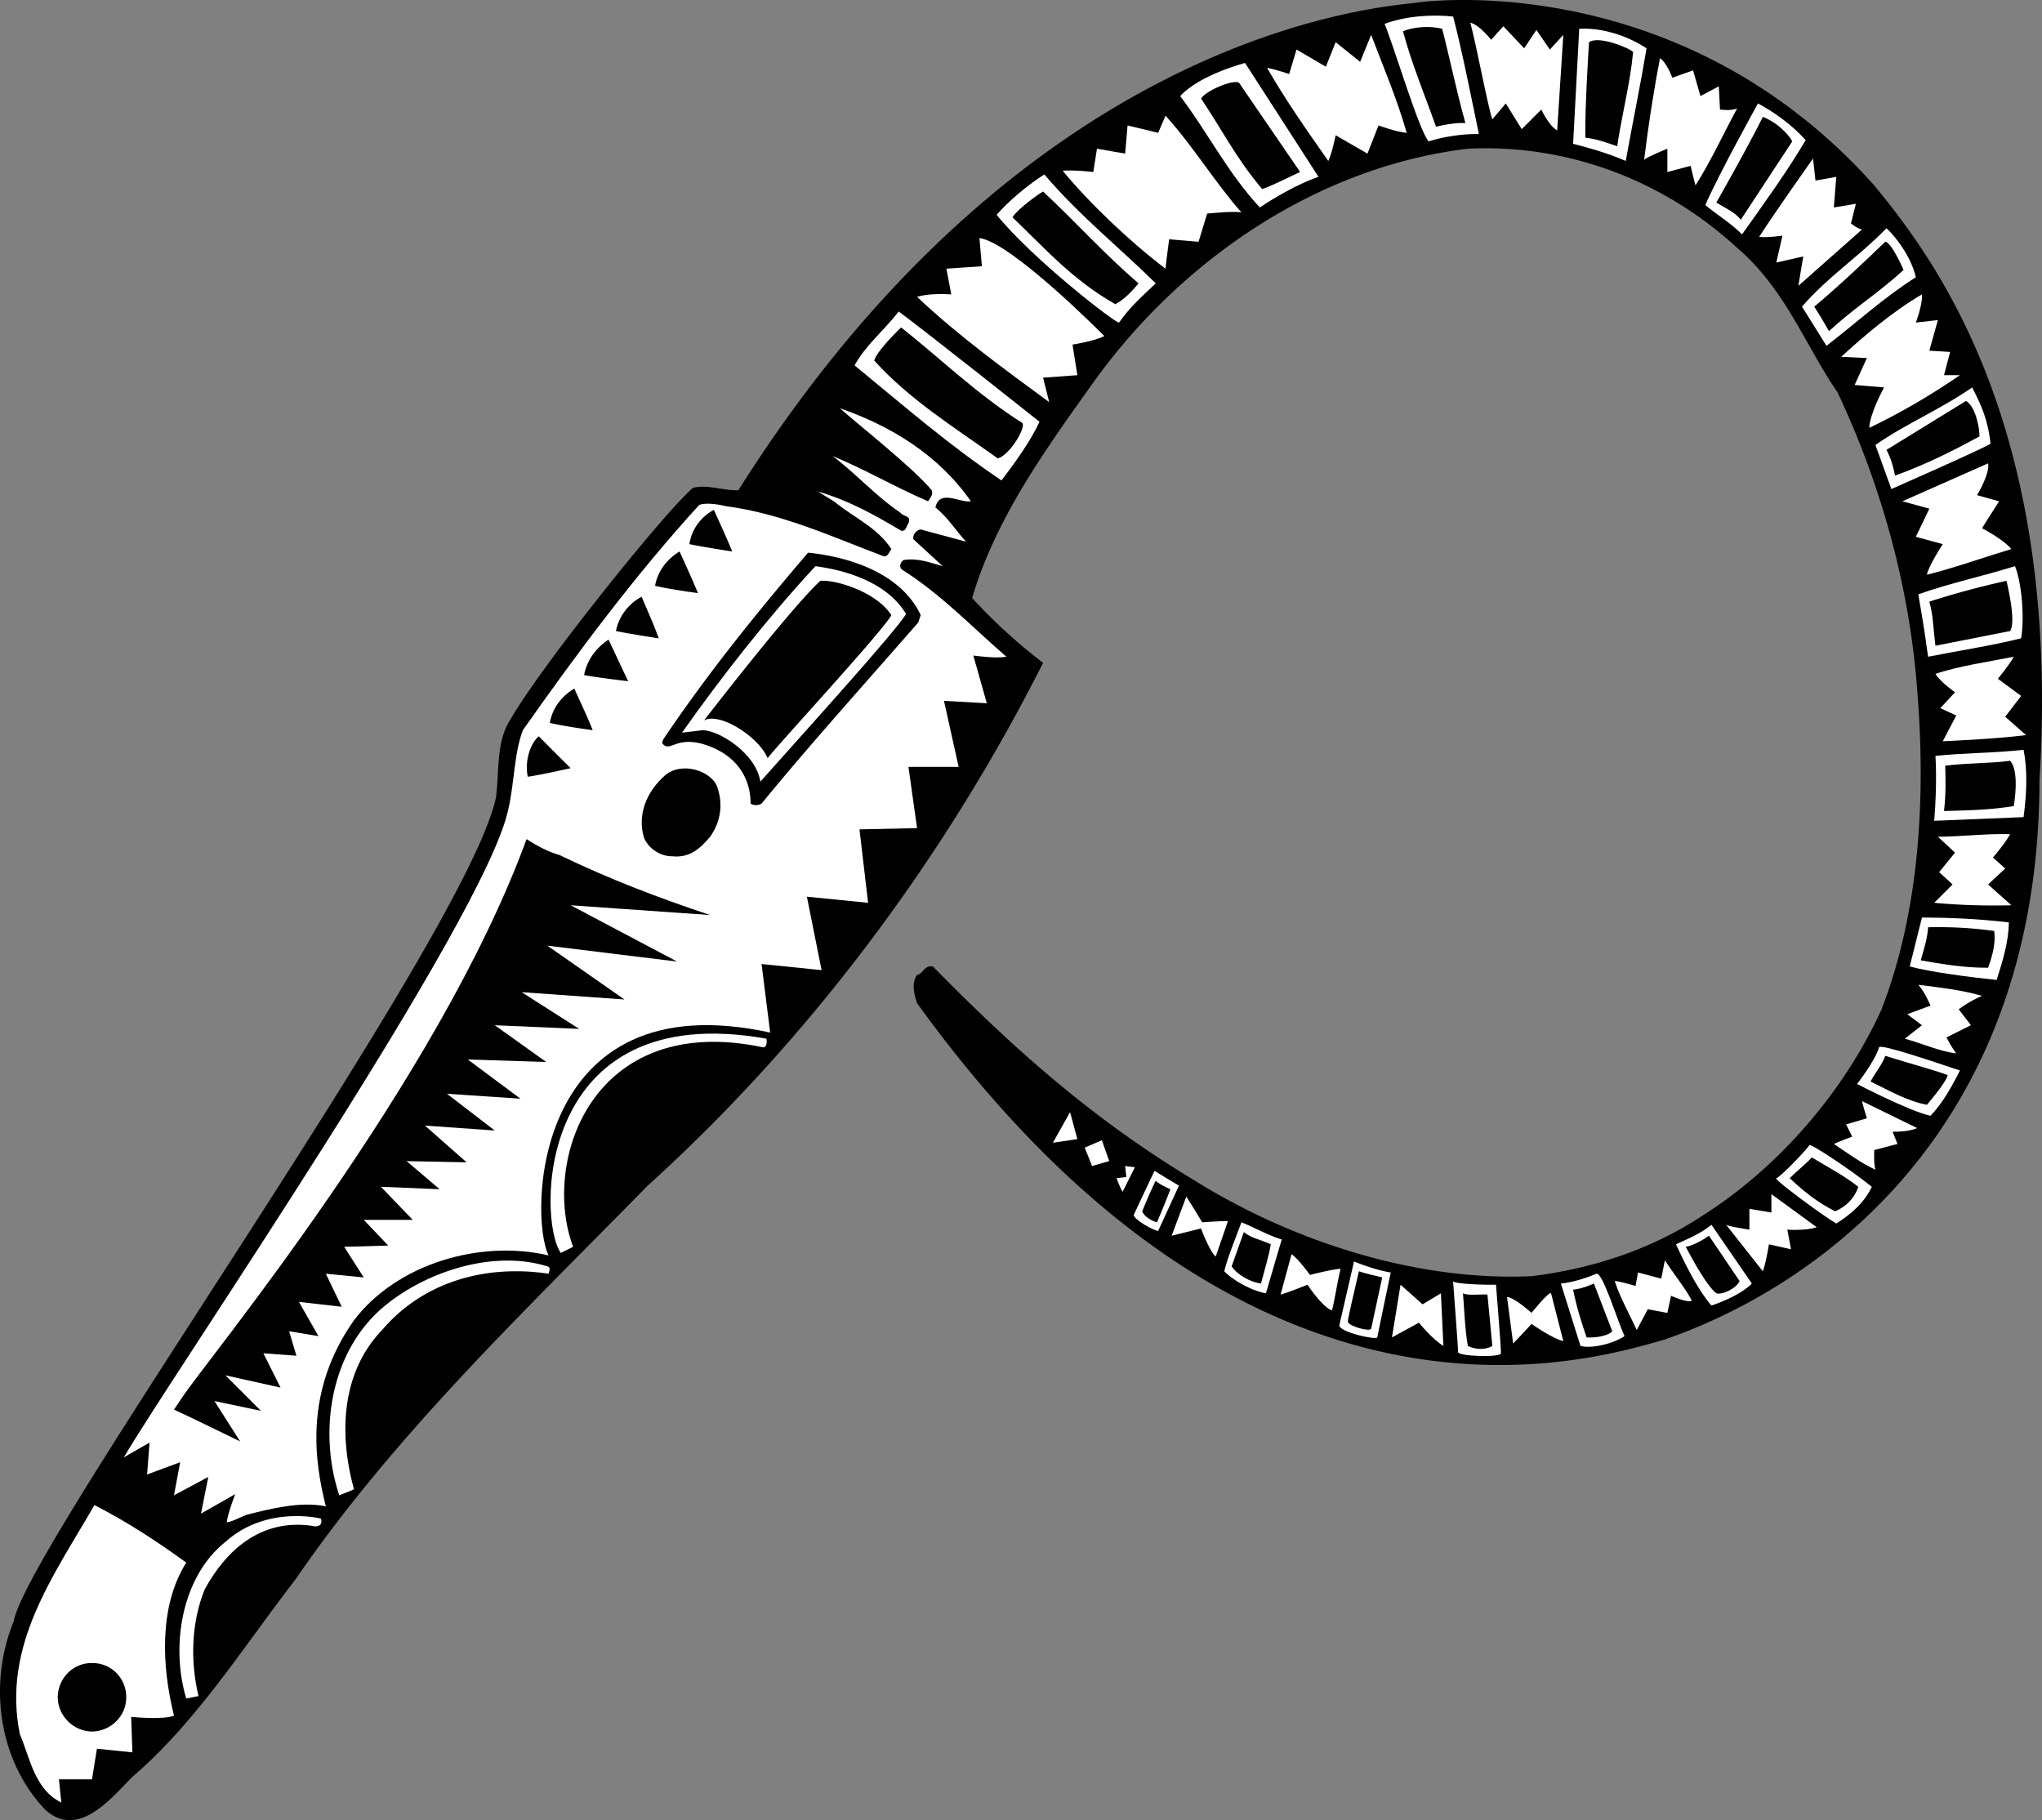 <svg xmlns="http://www.w3.org/2000/svg" width="166.823" height="148.684"><rect width="100%" height="100%" fill="#808080" stroke="none"/><path d="M153.118 15.147c5.215 6.324 15.262 19.992 13.5 48.602-.05 29.695-19.484 41.882-30.699 45.699-6.375 1.816-33.746 10.18-61-27.5-.219-.692-.484-1.649 0-2.3.504-.106.606-.829 1.297-.7 6.785 6.918 13.14 12.52 21.402 17.5 8.043 5 18.125 8.226 27.5 7.8 5.086-.628 9.793-2.21 13.899-4.898 6.402-4.031 11.738-10.355 14.699-16.902 3.133-8.11 3.629-17.434 2.902-26.2-.625-8.261-2.898-16.562-6.5-24.199-2.656-3.859-4.238-8.406-8.199-11.8-6.016-5.532-13.86-8.496-22-8.102-12.113 1.45-23.316 8.926-30.601 19.102-4.012 5.605-7.997 11.172-9.899 17.601a44.574 44.574 0 0 0 5.797 5.297C77.337 69.76 66.368 84.682 52.919 96.85c-10.367 10.559-20.742 20.442-28.8 32.2-4.165 5.37-8.016 11.562-13.301 16.097-1.536 1.492-4.336 5.18-7.102 2.703-3.82-3.976-4.711-10.234-2.598-15.402 1.082-6.23 36.985-55.969 39.399-67.3.289-2.173-.008-4.579 1.199-6.4C44.2 54.409 54.31 41.797 56.618 39.85c1.184-.297 2.403.23 3.7.2C83.286 3.681 110.935.716 115.517.248c2.136-.356 22.23-2.328 37.601 14.898"/><path fill="#fff" d="M118.716 1.35c.75 2.883 1.46 6.504 2.102 9.598-1.297-.02-2.836.2-4.102.601-.777-.851-2.762-7.546-3.598-9.601 1.68-.625 3.766-.79 5.598-.598m3.102 1.899 1-1.102 1.699 1.8 1-1.5 1.101 1.602 1.098-1.199-.5 7.797c-.668-.344-1.297-1.7-1.297-1.7l-1.601 1.602-1.301-2.101-1.098 1.3c-.367-1.015-1.3-6.066-1.8-7.898.761.184 1.699 1.399 1.699 1.399m12.699.699c-.504 3.027-1.086 5.797-1.7 9.2-1.769-.79-4.3-1.4-4.3-1.4l.5-9.398c1.59-.093 3.68.399 5.5 1.598"/><path d="M117.818 2.35c.605 2.32 1.097 4.793 1.898 7.7-1.02-.055-2.398.3-2.398.3-.907-2.562-1.97-5.074-2.7-7.8.903-.36 2.157-.458 3.2-.2m15.602 1.899c-.243 2.574-.935 5.199-1.302 7.699-.906-.305-1.617-.59-2.601-.7-.059-2.296.3-7.8.3-7.8.782-.567 3.297.476 3.602.8"/><path fill="#fff" d="M114.92 10.85c-.79-.05-2.302-.601-2.302-.601l-.902 2.3-2.598-1.5s-.293 1.461-.601 2.098c-1.766-2.516-3.48-4.953-5-7.598.597.079 1.8.5 1.8.5l.602-2 2.399 1.399.8-2 2 1.601.899-2.199c1.023 2.676 2.144 5.313 2.902 8m21.699-4.5 1.7-.601.601 2.101 1.5-.8.098 1.898s.918.14 1.402-.098c-1.14 2.113-2.133 4.285-3.402 6.297-.114-.363-.399-1.598-.399-1.598l-1.902.5v-1.902s-1.633.66-1.898.902c.363-2.945.793-5.71 1.3-8.3.578.414 1 1.601 1 1.601m-28.902 8.098c-1.645.543-3.68 1.75-4.797 2.5-2.648-2.867-4.184-6.02-6.5-9.098 1.582-1.75 5.297-2.703 5.297-2.703l6 9.3"/><path d="M106.216 14.05c-.969.437-2.125 1.05-3.098 1.398-2.156-2.543-3.265-4.836-5-7.399.387-.632 2.57-1.566 3.098-1.3l5 7.3"/><path fill="#fff" d="M147.517 11.448c-1.614 2.71-3.317 5.047-5.2 7.7-.894-.919-2.32-1.794-3-2.4 1.032-2.394 4.301-8.3 4.301-8.3 1.211.66 2.637 1.605 3.899 3"/><path d="m146.42 11.55-4.204 6.398c-.516-.649-1.242-.926-2-1.399 0 0 2.602-4.566 3.8-7 .977.36 2.02 1.27 2.403 2"/><path fill="#fff" d="M101.42 17.35c-.696-.129-2.802.098-2.802.098l-.699 2.3-2.402-.199s-.23 1.692-.301 2.399c-2.895-2.192-6.219-5.352-8.398-8 .859-.086 2.5.101 2.5.101l.3-1.902 2.301.402.2-2.3 2.5.601.597-1.402c2.246 2.469 4.023 5.433 6.203 7.902m46.899-2.601 1.699-.301-.2 2.5 1.801-.3-.402 1.6s.516.434.902.5l-5.199 4.602.399-2.402-2.2.5.5-2.2s-1.218.18-1.902.102c1.277-1.996 4.402-6.402 4.402-6.402.07.617.2 1.8.2 1.8M94.42 23.147c-1.122 1.066-2.075 1.89-3 3.203-.208.117-6.981-5.097-10-8.8.878-1.02 2.472-2.403 3.898-3.301 2.886 3.398 6.335 6.144 9.101 8.898"/><path d="M93.017 23.147c-.563.684-1.2 1.332-1.899 1.703-3.441-1.953-5.648-4.445-8.402-7.101.46-.727 2.219-1.965 2.5-2.102 2.562 2.375 5.055 5.164 7.8 7.5"/><path fill="#fff" d="M156.517 22.647c-2.567 1.621-4.836 3.7-7.301 5.602l-2-3.2c2.156-2.492 4.531-3.976 6.902-6.402.977.902 2.075 2.559 2.399 4m-66.301 4.801c-.758.414-2.598.7-2.598.7l.399 2.5-2.801.202.5 2c-3.606-2.652-7.39-5.387-10.797-8.601 1.066-.34 2.797-.2 2.797-.2l-.398-2.101 2.898-.2-.2-2.3c2.61.32 10.2 8 10.2 8"/><path d="M155.517 22.05c-2.059 1.89-3.969 3.042-6.098 5-.473-.86-1.203-2-1.203-2 1.906-1.59 4.055-3.614 5.8-5.301.497.008 1.5 2.3 1.5 2.3"/><path fill="#fff" d="M157.017 24.05c.066.812-.5 2.3-.5 2.3l1.8-.203-.699 2.5 1.7.102-.5 1.898h1.3c-2.215 1.527-4.816 3.078-7.402 4.3.016-1.124 1.203-3.3 1.203-3.3l-2.402-.2 1-2.198-2.098-.102c1.79-1.648 4.223-3.723 6.598-5.098M84.92 34.448c-.688 1.547-2.071 3.441-3.102 4.8-4.372-2.956-7.762-5.917-12-9.398.843-1.59 2.425-2.875 3.601-4.402 1.754 1.262 11.5 9 11.5 9"/><path d="M83.517 34.55c.328.367-1.032 2.632-2 2.898-3.446-2.473-7.223-4.8-10.098-8 .274-.887 2.2-2.7 2.2-2.7 3.257 2.575 6.206 5.47 9.898 7.801"/><path fill="#fff" d="M162.618 36.249c-.828.504-8.101 3.699-8.101 3.699l-1.301-3.598c2.48-1.738 5.348-2.922 7.902-4.703.707 1.383 1.278 2.559 1.5 4.602"/><path d="M161.716 35.647c-2.285 1.25-4.469 2.324-6.898 3.203-.165-.8-.34-1.406-.7-2.101 0 0 4.645-2.86 6.5-4 .844.523 1.117 2.39 1.098 2.898"/><path fill="#fff" d="M79.318 40.948c-.895.156-2.543-1.031-2.899.5 1.047.855 1.64 1.86 2.5 2.8l-3.703-1c-.352.06-.68.423-.598.801l2.399 2.2c-.899-.239-1.989-.7-3.2-.5-.238.16-.433.558-.101.8 3.125 1.965 5.727 4.696 8.5 7.098-.895.168-2.7-.098-2.7-.098l1.102 3.899-3.5-.2 1.2 5.399h-4.102l.703 5-4.703.102.703 6-5-.5 1.2 6-4.903-.5.703 5.601c-19.434-4.246-19.707 15.02-18.101 18.2-5.594-1.301-12.38.675-15.899 5.3-4.098 5.797-3.223 11.559-2.3 15.2-2.02-.422-4.458.171-6.5.699-.462.164-1.184.59-1.602.601.12-.8.699-2.3.699-2.3l-2.797 1.597.598-3-2.801 1.5.5-2.7-2.7 1 .2-2.597s-1.488.828-2.098 1.2c3.778-6.5 29.469-43.891 31.399-52.903.508-2.152.476-4.621 1.199-6.5 4.445-6.324 9.191-12.684 14.402-18.398 0 0 .586-.29 2.2.101 4.609.61 8.695 2.52 12.898 4.098.312.035.441-.36.602-.598-1.149-1.773-3.06-2.562-4.7-3.902l-1.3-.801c2.578.758 4.62 1.91 6.8 3.203.422.09.422-.402.598-.601.219-.692-.29-.446-.7-.899-1.945-1.308-3.722-3.285-5.5-4.601 2.634 1.086 5.169 2.57 7.802 3.699.199-.309.43-.54.3-.899-1.449-1.78-6.097-5.437-7.5-6.699 4.106 1.426 8.024 3.766 10.7 7.598m82.199-.5 1.8.5-1.398 2.2s1.719.886 2.399 1.702c-2.329.7-4.47 1.488-6.899 2.098.125-.707 1.297-2.5 1.297-2.5l-2.2-.598 1.102-2.3-2.199-.602 7-3.098c.164.848-.902 2.598-.902 2.598"/><path d="m75.216 50.249-.2.601c-4.3 4.93-8.75 9.852-12.8 14.797a.9.9 0 0 1-.898 0c.008-.64-.047-3.77-4-4.898-2.086-.52-2.47.578-3.102.101-.07-.172-.223-.039 0-.5 3.598-5.324 7.496-10.168 11.8-15.203 3.61.367 7.665 1.797 9.2 5.102"/><path fill="#fff" d="M74.017 50.147c-.567 1.133-8.54 9.926-11.899 13.703-.332-2.262-3.316-4.172-4.699-4.203l-1.703.203c3.238-4.586 7.062-9.46 10.902-13.601 2.285.308 5.778 1.21 7.399 3.898m90.601-3.898c.524 1.297.797 4.097.5 5.898-2.535.617-5.136 1.012-7.601 1.5-.336-2.531-.801-5.098-.801-5.098 2.605-.925 5.305-1.484 7.902-2.3"/><path d="M72.818 50.249c-.567 1.187-10.133 11.52-10.102 11.699-.676-1.711-3.906-3.809-5.2-3.098 0 0 7.106-9.21 9.5-11.402 1.212-.121 4.598.902 5.802 2.8m91.398 1.302-6.098 1.199c-.226-1.852-.168-2.348-.5-3.602a69.335 69.335 0 0 1 6.301-1.7s.836 3.306.297 4.102"/><path fill="#fff" d="M164.517 53.647c-.352.664-1.301 1.8-1.301 1.8l1.902 1.403-1.3 1.7 1.699 1.5c-2.739.343-6.801.5-6.801.5l1.102-2.102-1.301-.598 1.199-1.3s-1.184-.82-1.598-1.5c1.864-.641 4.235-.97 6.399-1.403"/><path d="M46.618 62.749s-2.418.554-3.5.699c-.27-1.266.203-2.727.899-3.3.894.905 1.828 1.839 2.601 2.6m1.802-3.101s-2.384-.32-3.5-.598c.21-1.222.98-2.199 2-2.8.53 1.187 1.105 2.379 1.5 3.398m2.898-4s-2.454-.285-3.602-.5c.254-1.293 1.035-2.262 2-2.898.578 1.234 1.144 2.43 1.602 3.398m2.5-3.5s-2.364-.363-3.5-.598a4.089 4.089 0 0 1 2.101-2.8c.504 1.187 1.043 2.39 1.399 3.398m3.199-3.699s-2.403-.32-3.5-.598c.222-1.242 1.015-2.203 2-2.8.554 1.218 1.101 2.421 1.5 3.398m2.801-3.398s-2.422-.372-3.5-.602c.203-1.29.996-2.25 2-2.8.535 1.171 1.082 2.374 1.5 3.401"/><path fill="#fff" d="M165.318 61.249c.316 1.613.28 3.402 0 5.5l-7.301.3c.261-3.086.101-5.3.101-5.3 2.422-.258 4.606-.215 7.2-.5"/><path d="M164.517 65.85c-1.914.309-3.746.352-5.7.399.176-1.465.118-2.672.102-3.7 1.828-.234 3.695-.18 5.297-.402.816.883.3 3.703.3 3.703m-105.898-1.5c.469 1.422.239 2.805-.601 4-.875 1.047-1.73 1.738-3.098 1.598-.969.008-1.926-.617-2.3-1.5-.583-1.883.21-3.793 1.699-5.098 1.355-1.199 3.878-.375 4.3 1"/><path fill="#fff" d="M164.216 68.147c-.383.723-1.398 1.902-1.398 1.902l1 .899-1.399 1.3 1.899 1.7a52.9 52.9 0 0 1-6.301-.2l1.5-1.5-1.098-1 1.297-1.6-1.398-1.298c1.894-.008 4.066-.273 5.898-.203"/><path d="M45.716 69.85c4.05 1.953 8 3.465 12.3 4.899l-11.398-.801 8.7 4.601-10.602-1.3 6.3 4.398-8.398-.598 4.7 3-6.899-.3 4.2 3-6.403-.2 4.3 3.2-6-.399 3.903 3-5.703-.402 3.402 3-4.902-.098 2.703 2.297-4.8-.2 2.597 2.7h-4l2 2.102-3.598.101 1.598 2.5-3.098-.3 1.301 2.699-3.5-.399 1.598 2.797-2.399-.398.598 2-2.7-.2 1.403 2.801-4.5-1 2.899 2.899-3.801-.801 2.101 3.3s-4.71-2.296-5.402-2.6l.602-.9c1.878-2.921 20.925-25.8 28.199-45.699.933.59 1.707 1.012 2.699 1.301"/><path fill="#fff" d="M164.118 75.35c-.03 1.59-.48 3.07-1 4.7-2.203-.223-5.5-.66-7.101-1.102l1-4c2.37.015 4.554.105 7.101.402"/><path d="M162.92 76.05c.124 1.011-.142 2.019-.5 3-1.97.019-3.868-.32-5.5-.602.347-1.235.534-1.805.597-2.7a33.23 33.23 0 0 1 5.402.301"/><path fill="#fff" d="M161.92 81.35c-1.063.453-1.903 1.098-1.903 1.098l1 1.3-2 1s.468.887.8 1.301c-1.32-.148-2.769-.808-4.199-1.199l1.399-1.101-1.2-.899 1.899-.703s-.504-1.187-1-1.7c1.684.216 3.527.411 5.203.903m-99.301 3.5c.055.43-.015.719-.3.7-13.895-2.922-18.118 9.253-15.5 16.3l-1 .5c-1.895-2.594-2.168-20.875 16.8-17.5m97.5 2.598c-.699 1.383-1.402 2.644-2.402 3.7-1.723-.372-6-2.599-6-2.599s1.457-1.859 1.8-3c.134-.293 4.489 1.196 6.602 1.899"/><path d="M159.118 87.85c-.183.653-1.699 2.399-1.699 2.399-1.687-.328-3.148-1.2-4.601-1.899.277-.562 1.015-1.496 1.199-2.101 1.66.527 5.129 1.488 5.101 1.601"/><path fill="#fff" d="M156.618 92.147c-.691.34-2 .3-2 .3l.399 1-1.899.5s-.054 1.208.098 1.602c-1.11-.492-2.262-1.347-3.398-2.101.609-.277 1.5-.598 1.5-.598l-.5-1 1.699-.5s-.309-.972-.399-1.402l4.5 2.2m-68.601.902-2 .3 1.402-2.5zm64.903 3.898c-.626 1.324-1.724 2.258-2.903 3-1.106-.64-5.192-3.664-4.899-3.7.313-.062 2.508-2.367 2.7-2.699.085-.183 3.464 2.067 5.101 3.399M90.618 94.85l-1.402.399-.598-1.5 1.399-.602.601 1.703"/><path d="M151.818 96.948c-.348.996-1.051 1.644-1.899 2-1.426-.719-2.555-1.617-3.703-2.7.644-.663 1.234-1.081 1.8-1.699 1.41.848 2.532 1.418 3.802 2.399"/><path fill="#fff" d="M96.318 96.85s-1.114 2.422-1.7 3.7c-.379-.024-1.941-.895-2-1.301.434-.946 1.7-3.602 1.7-3.602.414.238 1.265.79 2 1.203m-4.602.5c-.195-.265-.5-1.101-.5-1.101l.8-.102-.097-.898s.406.058.797.101l-1 2"/><path d="M95.618 97.147a66.824 66.824 0 0 1-1.101 2.703c-.387-.12-1.02-.422-1.2-.902.317-.785.68-1.652 1.102-2.5.176.207.809.535 1.2.7"/><path fill="#fff" d="M148.42 100.249c-.923.308-2.403.199-2.403.199l.3 1.601-1.8-.402s-.25 1.547-.5 2.203l-3-3.8c.222.144 1.902.398 1.902.398v-1.7l1.797.301v-1.5l3.703 2.7m-50.203-.399s1.602-.117 2.102-.101l-1 2.898c-.524-.465-1.2-2.297-1.2-2.297l-2.402.598 1.203-3.2a94.964 94.964 0 0 1 1.297 2.102m6.5 1.399c-.43 1.418-.914 3.117-1.297 4.398-1.098-.191-2.605-.988-3.402-1.797.281-1.164.937-2.734 1.402-4 .727.262 2.316 1.13 3.297 1.399m38.402 3.601c-.761.781-2.199 1.426-3.3 1.797-1.137-1.324-2.13-3.355-2.899-5 .992-.465 1.98-.848 2.899-1.598l3.3 4.801"/><path d="M103.818 101.647c-.165.984-.465 1.926-.801 3.203-.871-.12-1.887-.676-2.399-1.402l1-2.8c.63.519 1.403.616 2.2 1m38.3 2.999c-.308.652-1.46 1.149-1.902 1-.758-.586-1.922-2.707-2.5-3.797.523-.062 1.402-.554 1.902-.902l2.5 3.7"/><path fill="#fff" d="M107.017 104.147s1.793-.465 2.5-.5c-.317 1.379-.465 2.488-.7 3.402-.8-.28-2-2.101-2-2.101s-1.78.715-2.199.8l.899-3.3c.64.48 1.5 1.7 1.5 1.7m31.199 2.101c-.328.214-1.7-.399-1.7-.399l-.3 1.399-1.598-.301-.902 1.7c-.582-1.263-1.406-2.743-1.797-4 .305-.017 1.7.401 1.7.401l.199-1.101 1.898.5.3-1.5c.688 1.09 1.63 2.21 2.2 3.3m-93.5-2.8c.32.07.133.426.102.601-5.043-.757-10.18.582-13.602 4.598-3.3 3.43-3.563 8.414-2.297 13-.277.156-.86.356-1.203.5-1.7-5.121-.754-11.52 3.402-15.2 3.242-2.87 8.953-4.944 13.598-3.5m68.902.501a818.927 818.927 0 0 0-1.101 5.3c-.086.235-3.172-.445-3.098-1l1.2-5.199c.898.356 1.984.735 3 .899"/><path d="m112.92 104.35-.903 4.2c-.211.265-1.969-.286-1.899-.602-.015-.23.563-2.621.899-4.098.422.16 1.312.352 1.902.5"/><path fill="#fff" d="M132.716 109.147c-.977.645-2.711 1.04-3.598.8l-1.601-5.097c1.004-.097 2.16-.484 2.902-.8.52-.11 1.617 3.566 2.297 5.097"/><path d="M131.716 108.749c-.285.34-1.27.558-2.098.5-.425-1.246-.82-2.477-1.101-3.899.718-.05 1.699-.5 1.699-.5l1.5 3.899"/><path fill="#fff" d="m117.716 105.647.203 4.3c-.918-.558-2-1.898-2-1.898l-2.203 1.2.703-4.301 1.797 1.601 1.5-.902m4.5-.699s.434 5.293.402 5.601c.031.352-3.484.262-3.5-.101.016-.317-.433-5.969-.402-5.8-.008.269 3.191.323 3.5.3"/><path d="m121.517 105.749.402 4.199c-.7.402-1.523.238-2 0-.246-1.254-.344-3.824-.402-4.3.386.202 1.308.07 2 .1"/><path fill="#fff" d="m126.716 105.647 1 3.902c-.84-.164-2.598-1.402-2.598-1.402s-.976 1.074-1.5 1.602l-.5-3.801c.617.043 2 1.3 2 1.3s1.43-1.78 1.598-1.6m-111.5 21.999c-2.277 3.61-1.98 8.582-1 12.5-.883.367-3.5.102-3.5.102l.102 2.898-2.899-.297-.402 2.5h-2.7s.118 1.29.2 1.899c-2.192-1.07-2.551-3.606-3.399-5.602-1.46-7.226 2.766-12.926 6.098-18.7 2.7 1.391 5.027 2.907 7.5 4.7"/><path fill="#fff" d="M26.216 124.05c.195.578-.309.718-.7.597-4.222-.625-7.085 2.031-8.8 5.203-1.086 2.692-1.184 5.82-.5 8.7l-1 .199c-1.29-4.266-.398-9.93 3.203-12.801 3.379-3.024 7.797-1.899 7.797-1.899"/><path d="M7.517 141.448c1.554-.028 2.804-1.281 2.8-2.8.005-1.567-1.246-2.821-2.8-2.798-1.535-.023-2.785 1.23-2.801 2.797.016 1.52 1.266 2.774 2.8 2.8"/></svg>
